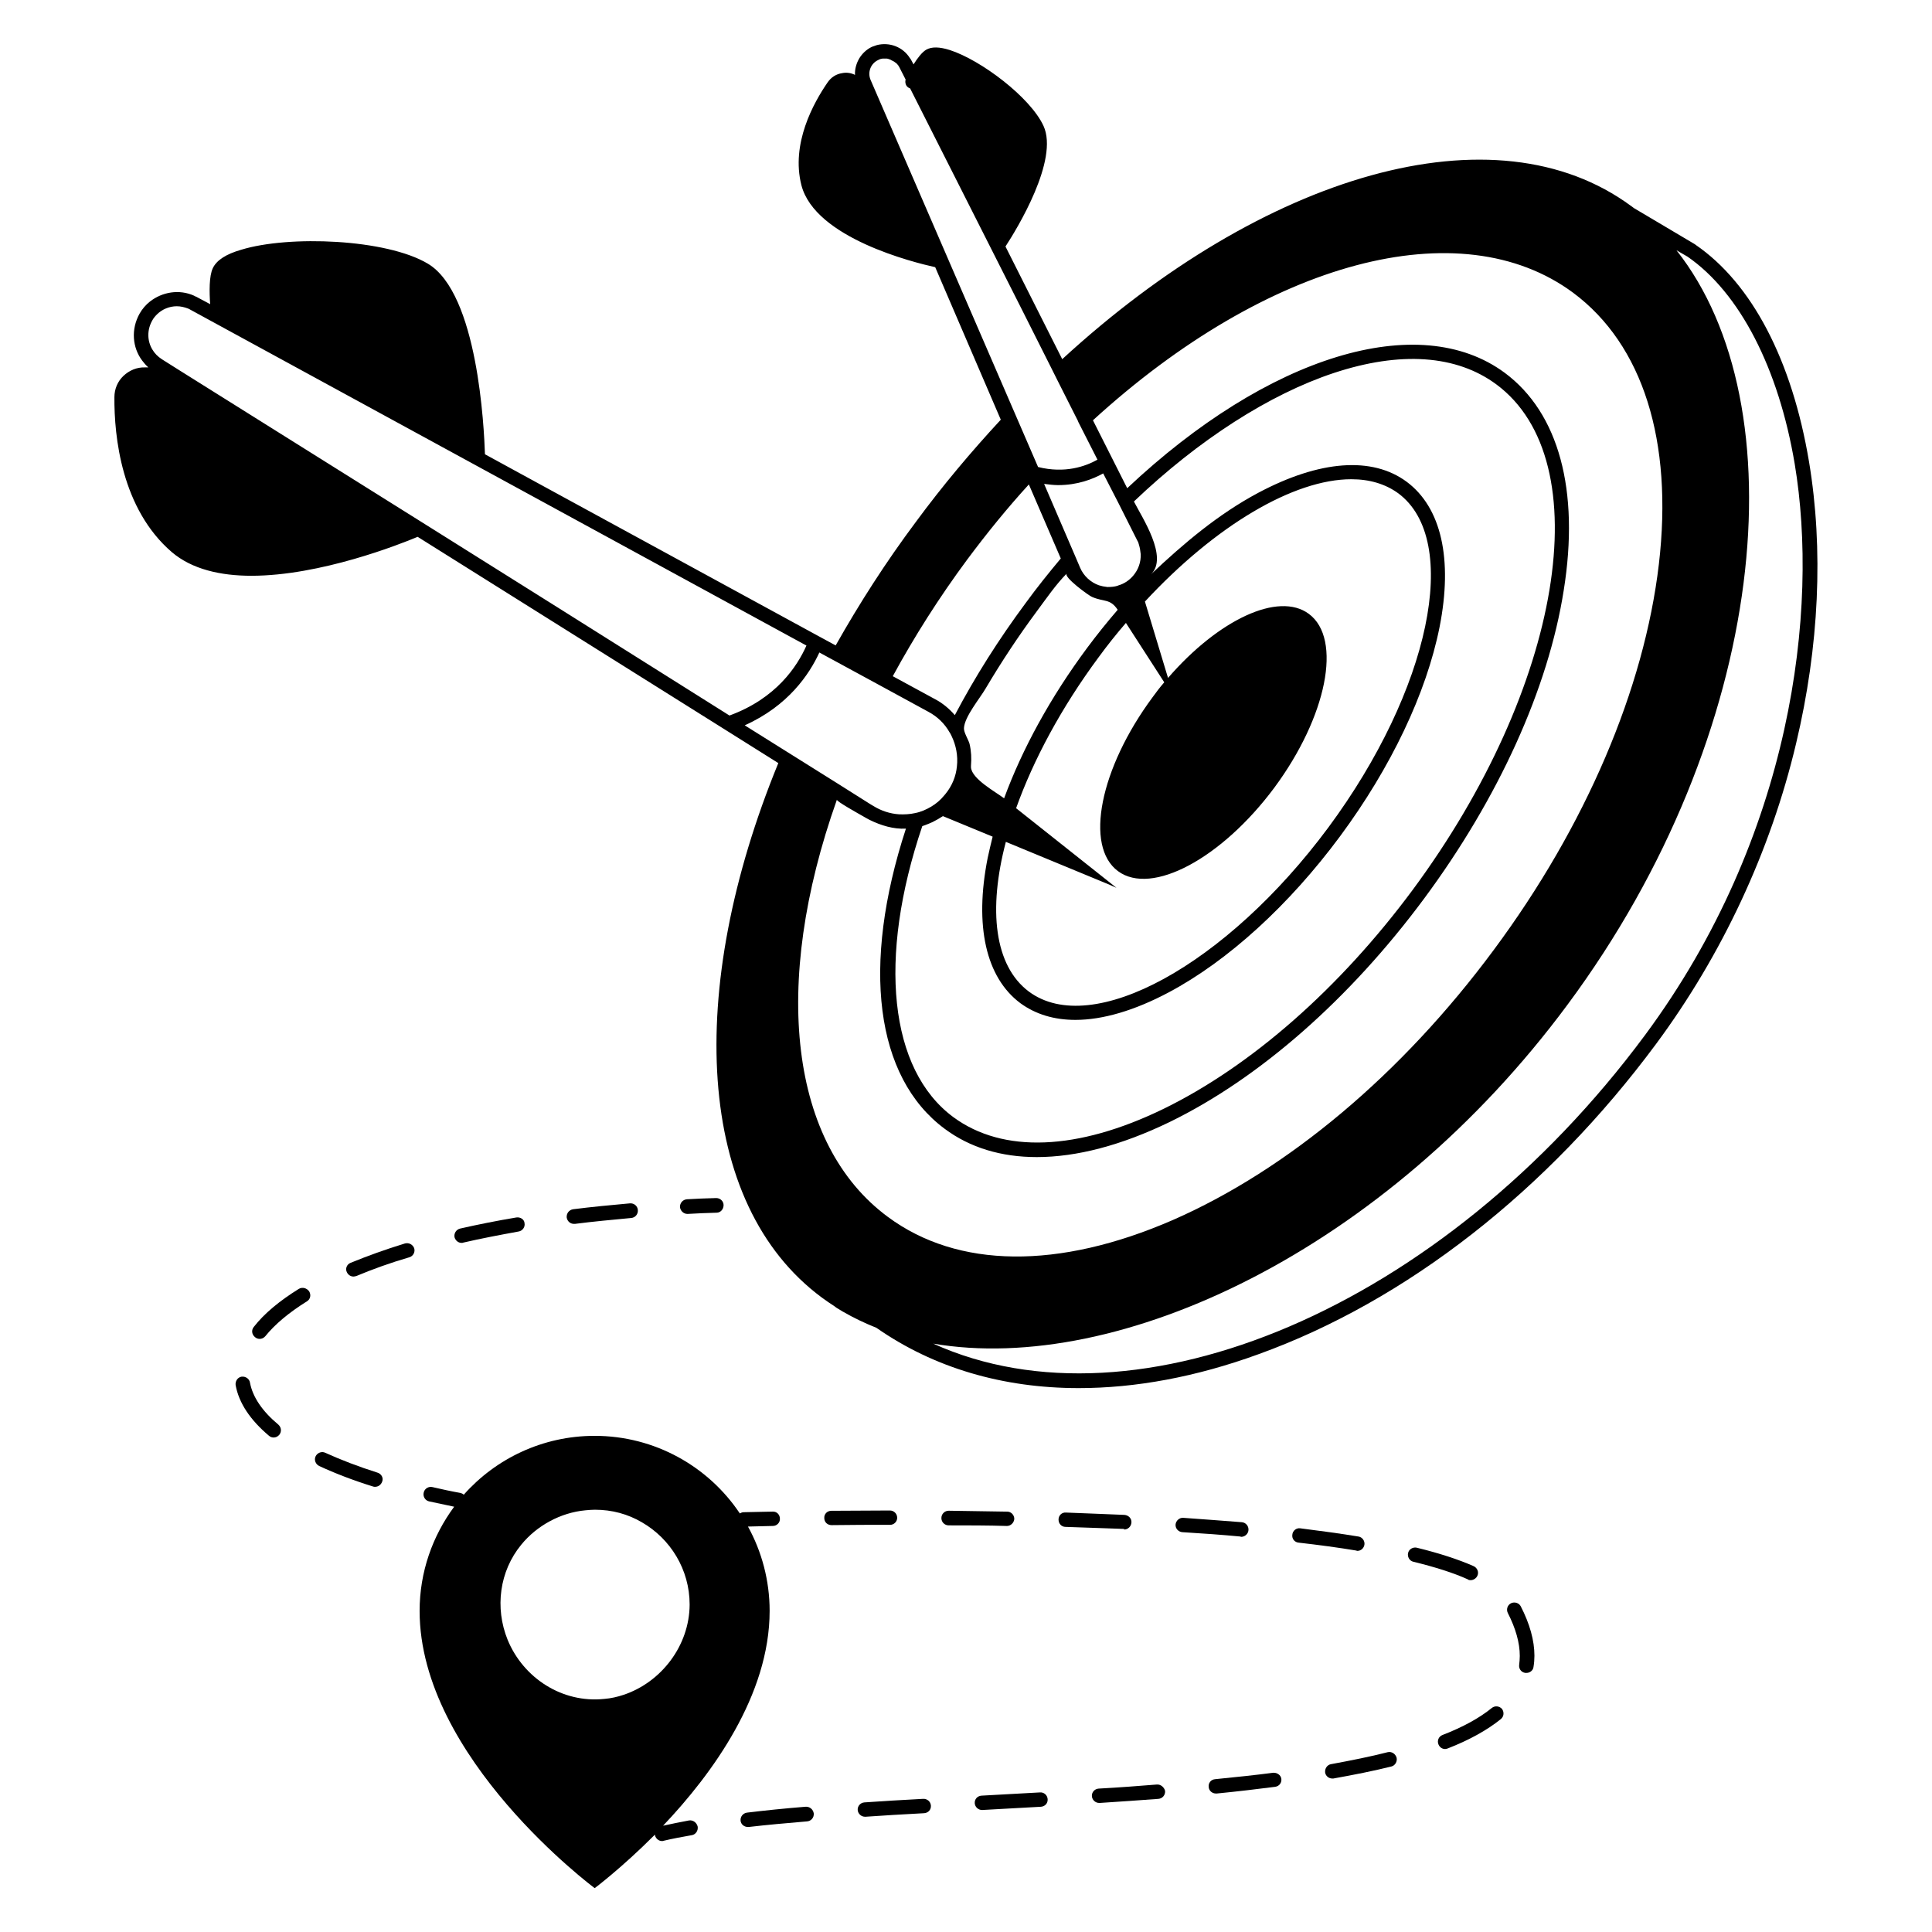<?xml version="1.0" encoding="UTF-8"?>
<svg width="1200pt" height="1200pt" version="1.1" viewBox="0 0 1200 1200" xmlns="http://www.w3.org/2000/svg">
 <path d="m557.26 942.74c0-2.531-2.016-4.547-4.547-4.547-12 0-24.188 0.188-36.375 0.188-2.531 0-4.547 2.016-4.359 4.547 0 2.531 2.016 4.359 4.547 4.359 12.188-0.188 24.375-0.188 36.375-0.188 2.391 0 4.359-2.016 4.359-4.359z"/>
 <path d="m500.34 1122.2c-13.453 1.078-25.453 2.344-36.375 3.656-2.531 0.375-4.172 2.531-3.984 4.922 0.188 2.344 2.203 3.984 4.547 3.984h0.562c10.922-1.266 22.734-2.344 36.188-3.469 2.531-0.188 4.359-2.344 4.172-4.922-0.375-2.531-2.531-4.359-5.109-4.172z"/>
 <path d="m861.98 1088.3c-10.547 2.719-22.547 5.109-35.25 7.453-2.344 0.375-3.984 2.719-3.656 5.25 0.375 2.203 2.344 3.656 4.359 3.656h0.75c13.078-2.344 25.078-4.734 36-7.453 2.344-0.562 3.797-3.094 3.281-5.438-0.75-2.531-3.094-3.984-5.484-3.469z"/>
 <path d="m843.1 963.28c2.203 0 3.984-1.641 4.359-3.797 0.375-2.344-1.266-4.734-3.656-5.109-11.109-1.828-23.25-3.469-36.188-5.109-2.344-0.375-4.734 1.453-4.922 3.984-0.375 2.531 1.453 4.734 3.984 4.922 12.75 1.453 24.891 3.094 35.812 4.922 0.234 0.188 0.422 0.188 0.609 0.188z"/>
 <path d="m913.45 981.47c1.641 0 3.469-1.078 4.172-2.719 1.078-2.203 0-4.922-2.344-6-9.469-4.172-21.281-8.016-35.25-11.438-2.344-0.562-4.922 0.891-5.438 3.281-0.562 2.344 0.891 4.922 3.281 5.438 13.453 3.281 24.891 6.891 33.797 10.922 0.516 0.516 1.219 0.516 1.781 0.516z"/>
 <path d="m790.74 1101.1c-11.109 1.453-23.25 2.719-36 3.984-2.531 0.188-4.359 2.344-3.984 4.922 0.188 2.344 2.203 3.984 4.547 3.984h0.375c12.891-1.266 25.078-2.719 36.375-4.172 2.531-0.375 4.172-2.531 3.797-5.109-0.375-2.156-2.578-3.797-5.109-3.609z"/>
 <path d="m938.53 995.81c-2.203 1.078-3.094 3.797-2.016 6 4.922 9.656 7.453 18.562 7.453 26.719 0 1.828-0.188 3.797-0.375 5.438-0.375 2.531 1.266 4.734 3.797 5.109h0.75c2.203 0 4.172-1.641 4.359-3.797 0.375-2.203 0.562-4.547 0.562-6.891 0-9.469-2.906-19.828-8.531-30.75-1.078-2.016-3.797-2.906-6-1.828z"/>
 <path d="m926.53 1060.9c-7.641 6.188-17.812 11.812-30.562 16.734-2.344 0.891-3.469 3.469-2.531 5.812 0.75 1.828 2.344 2.906 4.172 2.906 0.562 0 1.078-0.188 1.641-0.375 13.453-5.25 24.562-11.438 32.906-18.188 2.016-1.641 2.203-4.359 0.75-6.375-1.641-1.781-4.359-2.156-6.375-0.516z"/>
 <path d="m645.98 1113.3c-12.188 0.75-24.375 1.266-36.375 2.016-2.531 0.188-4.359 2.203-4.172 4.734 0.188 2.344 2.203 4.172 4.547 4.172h0.188c12-0.75 24.188-1.266 36.375-2.016 2.531-0.188 4.359-2.203 4.172-4.734s-2.344-4.359-4.734-4.172z"/>
 <path d="m573.28 1117.3c-14.203 0.75-25.641 1.453-36.375 2.203-2.531 0.188-4.359 2.344-4.172 4.734 0.188 2.344 2.203 4.172 4.547 4.172h0.375c10.734-0.75 22.172-1.453 36.375-2.203 2.531-0.188 4.359-2.203 4.172-4.734s-2.391-4.359-4.922-4.172z"/>
 <path d="m770.9 954.56c2.344 0 4.359-1.828 4.547-4.172 0.188-2.531-1.641-4.734-4.172-4.922-11.438-0.891-23.812-1.828-36.375-2.719-2.344-0.188-4.547 1.828-4.734 4.172-0.188 2.531 1.828 4.547 4.172 4.734 12.562 0.75 24.75 1.641 36.188 2.719 0.188 0.188 0.188 0.188 0.375 0.188z"/>
 <path d="m625.45 947.81c2.344 0 4.359-2.016 4.547-4.359 0-2.531-2.016-4.547-4.359-4.547-11.812-0.188-24-0.375-36.375-0.562-2.531 0-4.547 2.016-4.547 4.547s2.016 4.547 4.547 4.547c12.188 0 24.375 0 36.188 0.375z"/>
 <path d="m698.21 950.02c2.344 0 4.359-1.828 4.547-4.359s-1.828-4.547-4.359-4.734c-11.625-0.562-24-0.891-36.375-1.453-2.531-0.188-4.547 1.828-4.547 4.359s1.828 4.547 4.359 4.547c12.375 0.375 24.562 0.891 36.375 1.266z"/>
 <path d="m718.55 1108.4c-11.25 0.891-23.109 1.828-36.188 2.531-2.531 0.188-4.359 2.344-4.172 4.734 0.188 2.344 2.203 4.172 4.547 4.172h0.375c13.078-0.891 25.078-1.641 36.375-2.531 2.531-0.188 4.359-2.344 4.172-4.922-0.562-2.344-2.766-4.172-5.109-3.984z"/>
 <path d="m428.02 1130.7c-5.812 1.078-11.25 2.203-16.172 3.281 30.562-32.203 66.188-81.094 66.188-133.45 0-18.891-4.922-36.891-13.453-52.359 4.922-0.188 10.172-0.188 15.469-0.375 2.531 0 4.547-2.203 4.359-4.547 0-2.531-2.016-4.547-4.547-4.359-6.375 0.188-12.375 0.188-18 0.375-0.891 0-1.641 0.375-2.344 0.75-19.453-29.109-52.734-48.188-90.188-48.188-32.344 0-61.453 14.203-81.281 36.562-0.562-0.562-1.266-0.891-2.016-1.078-6-1.078-11.812-2.344-17.438-3.656-2.344-0.562-4.922 0.891-5.438 3.469-0.562 2.344 0.891 4.922 3.469 5.438 5.109 1.078 10.172 2.203 15.469 3.281-13.453 18.188-21.469 40.547-21.469 64.734 0 91.453 108.75 172.18 108.75 172.18s16.547-12.375 36.891-32.719l0.562-0.562v0.562c0.562 2.016 2.344 3.469 4.359 3.469 0.375 0 0.75 0 1.078-0.188 5.25-1.266 11.109-2.344 17.438-3.469 2.344-0.375 3.984-2.719 3.656-5.25-0.609-2.625-3-4.266-5.344-3.891zm-40.734-78c-3.797 1.266-7.828 2.203-12 2.531-26.016 2.719-50.203-12.891-60-36.75-8.016-19.828-5.109-42.562 8.531-59.109 9.656-11.812 24.375-19.828 39.656-21.281 2.016-0.188 3.984-0.375 6-0.375 10.734 0 20.531 2.719 29.25 7.828 17.625 10.172 29.625 29.25 29.625 51.094-0.141 25.547-17.625 48.234-41.062 56.062z"/>
 <path d="m155.26 858.74c-0.375-2.344-2.719-3.984-5.25-3.656-2.344 0.375-3.984 2.719-3.656 5.25 2.016 11.109 9.094 21.656 20.719 31.453 0.891 0.75 1.828 1.078 2.906 1.078 1.266 0 2.531-0.562 3.469-1.641 1.641-2.016 1.266-4.734-0.562-6.375-9.984-8.297-15.984-17.203-17.625-26.109z"/>
 <path d="m185.63 800.53c-12 7.453-21.469 15.281-27.984 23.625-1.641 2.016-1.266 4.734 0.75 6.375 0.891 0.75 1.828 1.078 2.906 1.078 1.266 0 2.531-0.562 3.469-1.641 6-7.453 14.719-14.719 25.828-21.656 2.203-1.266 2.719-3.984 1.453-6.188-1.5-2.109-4.219-2.859-6.422-1.594z"/>
 <path d="m351.98 756.19c0.375 2.344 2.203 3.984 4.547 3.984h0.562c11.25-1.453 23.109-2.531 34.922-3.656 2.531-0.188 4.359-2.344 4.172-4.922-0.188-2.531-2.344-4.359-4.922-4.172-12 1.078-23.812 2.203-35.25 3.656-2.578 0.375-4.219 2.578-4.031 5.109z"/>
 <path d="m320.72 756.19c-12 2.016-23.812 4.359-34.922 6.891-2.344 0.562-3.984 2.906-3.469 5.438 0.562 2.016 2.344 3.469 4.359 3.469 0.375 0 0.75 0 1.078-0.188 10.922-2.531 22.547-4.734 34.359-6.891 2.344-0.375 4.172-2.719 3.656-5.25-0.141-2.203-2.531-3.844-5.062-3.469z"/>
 <path d="m234.56 914.72c-12-3.797-22.922-8.016-32.531-12.375-2.203-1.078-4.922 0-6 2.203s0 4.922 2.203 6c9.797 4.547 21.094 8.906 33.469 12.75 0.375 0.188 0.891 0.188 1.266 0.188 2.016 0 3.656-1.266 4.359-3.094 1.031-2.391-0.422-4.922-2.766-5.672z"/>
 <path d="m251.44 772.36c-12 3.656-23.438 7.828-33.656 12-2.344 0.891-3.469 3.656-2.344 5.812 0.75 1.641 2.344 2.719 4.172 2.719 0.562 0 1.078-0.188 1.828-0.375 9.984-4.172 21.094-8.203 32.906-11.625 2.344-0.75 3.656-3.281 2.906-5.625-0.891-2.344-3.422-3.609-5.812-2.906z"/>
 <path d="m427.26 753.98c5.812-0.375 11.812-0.562 17.812-0.75 2.531 0 4.359-2.203 4.359-4.734 0-2.344-2.016-4.359-4.547-4.359h-0.188c-6.188 0.188-12.188 0.375-18 0.75-2.531 0.188-4.359 2.203-4.359 4.734 0.188 2.344 2.203 4.359 4.547 4.359z"/>
 <path d="m520.92 813.1c0.75 0.562 1.641 0.891 2.344 1.453 0.188 0 0.188 0.188 0.375 0.188 6.562 3.797 13.453 7.078 20.719 9.984 35.625 24.891 78.562 37.453 125.63 37.453 35.25 0 72.891-6.891 111.8-21.094 91.641-33.094 179.26-101.44 246.89-192.74 40.922-55.266 71.109-119.81 86.906-186.56 14.344-60.188 17.109-120.74 8.016-175.08-10.547-62.906-35.438-110.72-70.547-134.72l-0.188-0.188-38.016-22.547c-0.562-0.375-0.891-0.75-1.453-1.078-84.891-62.906-228.56-20.016-353.63 94.922l-35.25-69.984c7.266-11.109 33.281-53.812 23.625-74.906-8.203-17.812-38.906-40.922-58.172-47.109-6.375-2.016-11.25-2.203-14.719-0.188-2.531 1.453-5.438 5.25-7.828 9.094l-1.266-2.344c-0.188-0.375-0.375-0.75-0.75-1.266l-0.188-0.188c-4.359-7.078-12.75-10.172-20.531-8.203-1.078 0.375-2.203 0.75-3.094 1.078-3.469 1.641-6 4.172-7.828 7.078-1.828 3.094-2.906 6.75-2.719 10.359-2.531-1.266-5.25-1.641-8.016-1.078-3.656 0.562-6.75 2.531-8.906 5.625-8.906 12.891-22.922 38.203-16.359 63.984 8.531 32.906 69.984 48 83.109 50.906l40.734 94.734c-18.188 19.641-36 40.734-52.734 63.469-18.75 25.078-35.25 50.906-49.828 76.734l-10.359-5.625-165.47-90.188-42-22.922c-0.562-16.359-4.359-99.797-35.438-118.36-25.781-15.422-86.344-17.766-115.97-8.672-9.469 2.719-15.281 6.516-17.625 11.438-2.344 4.922-2.203 14.906-1.641 22.359l-7.828-4.172c-0.562-0.375-1.078-0.562-1.641-0.75l-0.516-0.328c-9.281-4.172-19.828-2.344-27.469 3.656-2.531 2.016-4.734 4.547-6.375 7.453-5.438 9.656-4.547 21.094 1.641 29.25 1.078 1.453 2.344 2.906 3.797 4.172h-2.016c-5.109-0.188-9.797 1.828-13.453 5.25-3.656 3.469-5.625 8.203-5.625 13.266-0.188 24.375 4.359 69.281 35.625 96.188 12.562 10.734 30.375 14.719 49.453 14.719 42.75 0 92.016-19.453 103.27-24.188l93.656 58.734 97.078 60.891 33.281 20.906c-57.797 140.9-51.656 273.79 27.094 332.02 2.531 1.828 5.109 3.656 7.641 5.25 0.938 0.797 1.828 1.312 2.766 1.875zm-175.13-436.18-83.438-52.359-152.02-95.25-9.797-6.188c-2.531-1.641-4.547-3.656-6-6.188-3.094-5.25-3.281-12 0-17.812 0.75-1.453 1.828-2.719 2.906-3.797 3.281-3.281 7.828-5.109 12.375-5.109 2.344 0 4.734 0.562 7.078 1.453 0.375 0.188 0.891 0.375 1.453 0.75l382.55 208.55c-5.812 13.078-18.891 32.906-47.812 43.453zm163.13 28.359 37.453 20.344 30.375 16.547c5.438 2.906 9.984 7.266 13.078 12.75 0.562 0.75 0.891 1.641 1.266 2.344 2.719 5.625 3.984 12.188 3.281 18.562-0.562 6.375-3.094 12.375-7.078 17.25l-0.75 0.891c-2.344 2.906-5.109 5.25-8.203 7.078s-6.375 3.281-9.984 3.984c-3.281 0.75-6.75 0.891-9.984 0.75-5.625-0.375-11.109-2.203-15.797-5.109l-1.828-1.078-20.719-13.078-57.469-36c27.094-12.141 40.172-31.781 46.359-45.234zm39.094-368.9h2.719c0.562 0 0.891 0.188 1.453 0.375 0.188 0 0.375 0.188 0.562 0.188 0.375 0.188 0.562 0.188 0.75 0.375s0.375 0.188 0.75 0.375c0.188 0.188 0.562 0.375 0.75 0.375 0.375 0.188 0.75 0.562 1.078 0.75 0.188 0.188 0.375 0.375 0.562 0.375l0.562 0.562c0.188 0.375 0.562 0.562 0.75 0.891 0 0.188 0.188 0.188 0.188 0.375 0.188 0.188 0.188 0.375 0.375 0.562l3.984 7.828c-0.562 2.016 0.188 4.359 2.203 5.25 0.188 0.188 0.375 0.188 0.562 0.188l68.719 135.98 18.75 37.266 4.359 8.719 12.562 24.891v0.188l12 23.625c-7.453 4.172-20.203 8.719-36.891 4.547l-104.02-240.42c-2.016-4.734 0-10.172 4.734-12.375 0.562-0.375 1.266-0.562 1.828-0.75 0.141 0.047 0.516 0.047 0.703-0.141zm-10.219 471.61c1.078 0.562 2.016 1.078 2.344 1.266 7.078 3.469 14.719 5.812 22.547 5.438-27.797 85.078-19.078 154.36 24 186.37 15.797 11.812 35.25 17.625 57.281 17.625 24.75 0 52.547-7.266 82.547-21.797 55.641-27.094 111.8-76.359 158.02-138.74 46.172-62.344 77.109-130.36 86.719-191.44 9.984-62.203-3.094-110.2-36.562-135.1-53.25-39.469-147.1-10.734-234.56 71.625l-21.281-42.188c108.61-99.234 228.24-131.06 298.26-79.219 43.266 32.203 62.203 92.016 53.25 168.56-9.094 77.438-45.469 162.74-102.56 239.63-57.094 77.109-128.02 136.55-199.45 167.81-70.734 30.75-133.45 30.188-176.9-2.016-60.75-44.906-72.562-143.81-31.641-259.08-0.141 1.078 12.562 8.156 18 11.25zm41.484 2.578c2.203-1.078 4.359-2.344 6.375-3.656l30.891 12.75c-1.078 4.547-2.203 8.906-3.094 13.266-8.344 42.188-1.078 74.203 20.344 90.188 9.469 6.891 20.906 10.359 34.172 10.359 16.922 0 36.75-5.812 57.984-17.109 36.891-19.641 74.719-54.188 106.36-96.891 31.641-42.75 53.625-88.922 61.828-129.98 8.344-42.188 1.078-74.203-20.344-90.188-21.469-15.984-54.188-13.453-92.203 6.75-24.891 13.266-46.359 31.453-66.75 50.719 11.109-10.547-5.438-35.25-10.547-45.281 40.172-38.344 84.188-66.562 124.18-79.828 41.25-13.641 76.172-11.25 100.92 7.078 64.359 47.625 40.922 188.53-51.984 314.02-45.281 61.078-100.36 109.45-154.74 135.98-53.438 26.016-99.797 27.797-130.55 5.109-39.797-29.438-47.109-98.531-19.266-180.74 0.188 0 0.375-0.188 0.562-0.188 0.375-0.188 0.75-0.188 1.078-0.375 1.5-0.516 3.141-1.266 4.781-1.969zm1.641-76.219-26.391-14.344c13.453-24.75 28.922-49.078 46.172-72.375 12.188-16.359 24.891-32.016 38.344-46.734l19.828 45.984c-7.453 8.906-14.906 18.188-21.797 27.656-16.734 22.547-31.453 45.797-44.016 69.656-3.422-3.984-7.594-7.453-12.141-9.844zm43.828 88.547 64.172 26.531 4.547 2.016-62.344-49.453c10.734-30 27.984-62.344 51.281-93.797 5.438-7.453 11.109-14.531 16.922-21.281l23.812 36.891c-2.531 2.906-4.922 6-7.266 9.281-32.719 44.203-42.375 92.531-21.469 108s64.359-7.828 97.078-51.797c32.719-44.203 42.375-92.531 21.469-108-18.891-14.016-56.203 3.656-87.469 39.797l-14.344-47.438c44.016-47.438 92.531-75.984 128.21-75.984 11.25 0 21.094 2.906 29.109 8.719 39.281 29.109 19.828 122.21-43.453 207.66-63.281 85.266-146.72 131.11-186 101.81-21.375-16.031-25.359-50.766-14.25-92.953zm-21.656-46.172v-1.078c0.375-4.547 0.188-9.094-0.891-13.641-0.75-2.719-3.656-7.078-3.469-9.797 0.375-7.078 9.984-18.562 13.453-24.562 9.797-16.547 20.344-32.531 31.828-48 5.812-7.828 11.625-16.359 18.562-23.438-2.203 2.203 13.828 13.828 15.656 14.531 7.453 3.281 11.25 0.891 15.984 8.016-6.562 7.641-12.891 15.469-19.078 23.812-22.547 30.375-40.172 62.531-51.469 93.281-5.297-4.031-19.875-11.859-20.578-19.125zm91.641-164.16 11.625 23.109c0.562 0.891 0.891 1.828 1.078 2.719 0.562 1.828 0.891 3.797 1.078 5.812 0.188 4.922-1.453 9.656-4.734 13.453-2.344 2.719-5.438 4.922-9.281 6l-0.375 0.188c-1.828 0.562-3.797 0.75-5.812 0.75h-0.562c-1.828-0.188-3.656-0.562-5.25-1.078-5.109-1.828-9.469-5.812-11.625-10.922l-2.719-6.375-19.641-45.656c3.094 0.375 6 0.75 8.719 0.75 12 0 21.469-3.656 27.984-7.266zm420-24.375c15.094 90.375-1.453 231.28-93.094 354.89-125.81 169.64-315.47 248.72-441.98 191.48 115.08 19.641 280.74-57.656 393.98-210.56 125.26-168.89 143.63-372.56 67.641-468.56l6.891 3.984c32.391 22.406 56.578 69.328 66.562 128.76z"/>
</svg>
